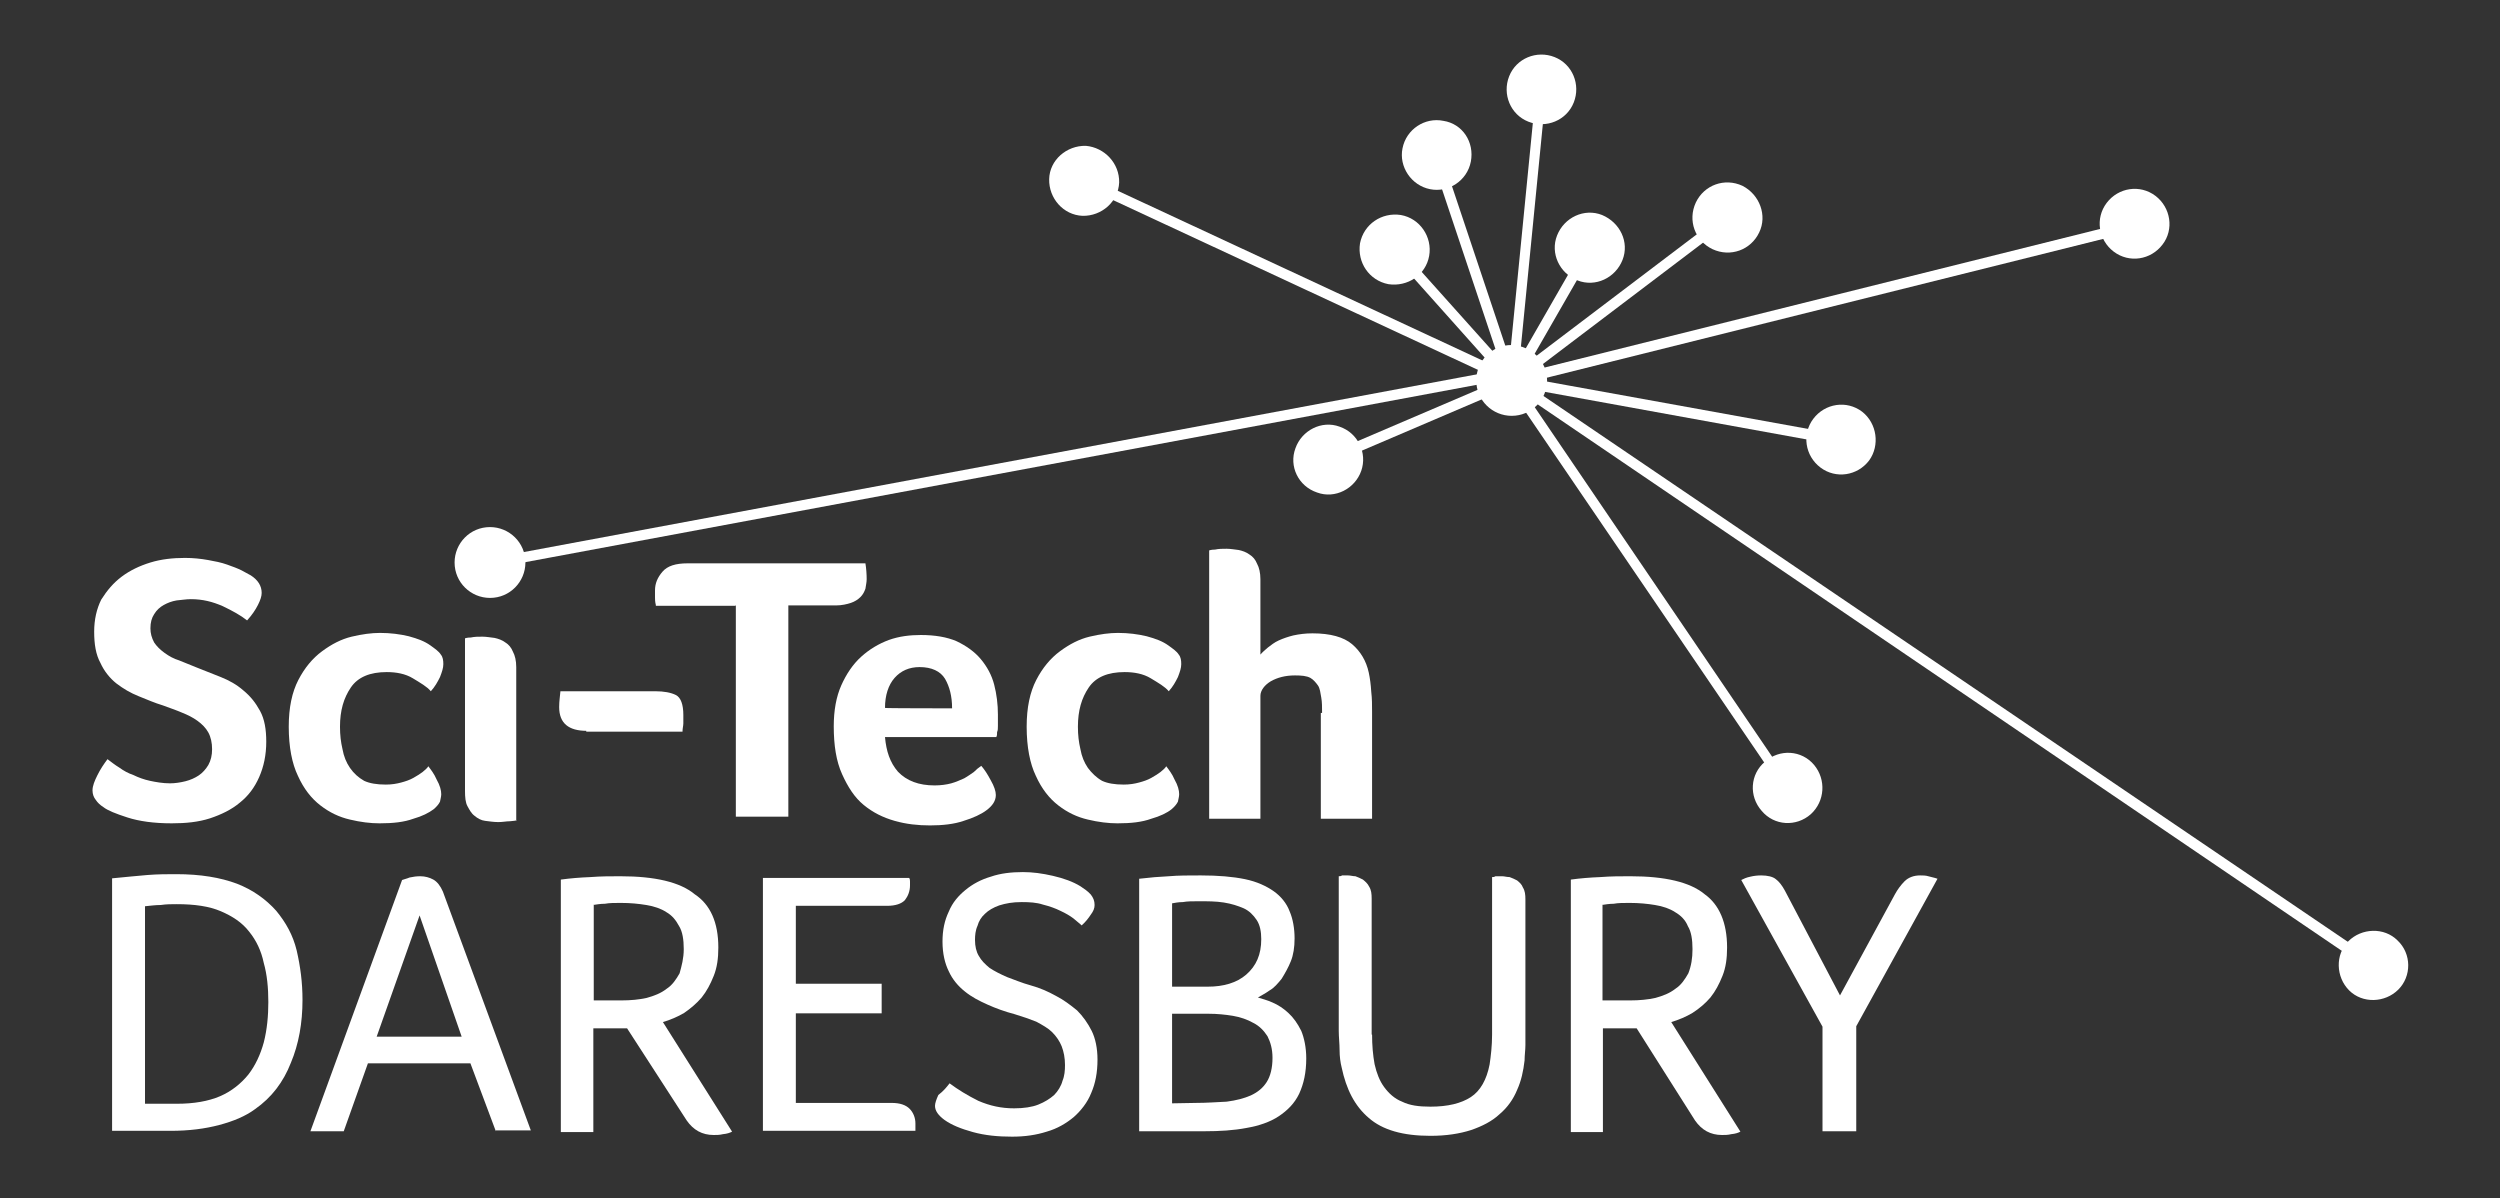 <?xml version="1.0" encoding="UTF-8"?>
<!-- Generator: Adobe Illustrator 27.0.1, SVG Export Plug-In . SVG Version: 6.00 Build 0)  -->
<svg xmlns="http://www.w3.org/2000/svg" xmlns:xlink="http://www.w3.org/1999/xlink" version="1.1" id="Layer_1" x="0px" y="0px" viewBox="0 0 600 287.6" style="enable-background:new 0 0 600 287.6;" xml:space="preserve">
<rect x="0" y="0" width="600" height="287.6" fill="#333333" stroke="none"/>
<style type="text/css">
	.st0{fill:#FFFFFF;}
</style>
<rect x="319" y="99.2" transform="matrix(0.919 -0.393 0.393 0.919 -11.951 142.483)" class="st0" width="45.8" height="2.5"></rect>
<g>
	<g>
		<path class="st0" d="M326.7,113c-1.5,4.3-6.3,6.8-10.6,5.2c-4.5-1.5-6.8-6.3-5.2-10.6c1.5-4.3,6.3-6.8,10.6-5.2    C325.9,103.9,328.2,108.7,326.7,113"></path>
	</g>
</g>
<polygon class="st0" points="427.9,189.6 361.4,91.9 363.9,91.2 430.2,188.8 "></polygon>
<g>
	<g>
		<path class="st0" d="M434.6,195.4c-3.5,3.1-8.8,2.8-11.8-0.8c-3.1-3.5-2.8-8.8,0.8-11.8c3.5-3.1,8.8-2.8,11.8,0.8    C438.3,187.1,438,192.3,434.6,195.4"></path>
	</g>
</g>
<polygon class="st0" points="568.8,232.8 362.2,92.4 363.6,90.4 570.2,230.6 "></polygon>
<g>
	<g>
		<path class="st0" d="M575.6,237.5c-3.2,3.2-8.6,3.4-11.8,0.2c-3.2-3.2-3.4-8.6-0.2-11.8c3.2-3.2,8.6-3.4,11.8-0.2    C578.8,228.9,578.8,234.3,575.6,237.5"></path>
	</g>
</g>
<polygon class="st0" points="362.8,92.6 363.1,90.1 442,104.4 441.5,106.9 "></polygon>
<g>
	<g>
		<path class="st0" d="M448.6,110.5c-2.8,3.7-8,4.5-11.7,1.7c-3.7-2.8-4.5-8-1.7-11.7c2.8-3.7,8-4.5,11.7-1.7    C450.5,101.6,451.2,106.9,448.6,110.5"></path>
	</g>
</g>
<rect x="360.6" y="71.3" transform="matrix(0.97 -0.242 0.242 0.97 -4.529 108.356)" class="st0" width="154.5" height="2.5"></rect>
<g>
	<g>
		<path class="st0" d="M519,58.7c-2.8,3.7-8,4.5-11.7,1.7c-3.7-2.8-4.5-8-1.7-11.7s8-4.5,11.7-1.7C521,49.8,521.8,55.1,519,58.7"></path>
	</g>
	<g>
		<path class="st0" d="M371.3,91.3c0,4.6-3.7,8.5-8.5,8.5c-4.6,0-8.5-3.7-8.5-8.5c0-4.6,3.7-8.5,8.5-8.5    C367.6,83,371.3,86.7,371.3,91.3"></path>
	</g>
</g>
<rect x="356.4" y="70.7" transform="matrix(0.797 -0.604 0.604 0.797 35.437 249.289)" class="st0" width="64.7" height="2.5"></rect>
<g>
	<g>
		<path class="st0" d="M422.2,55.8c-2,4.2-6.9,6-11.2,4c-4.2-2-6-6.9-4-11.2c2-4.2,6.9-6,11.2-4C422.3,46.7,424.2,51.7,422.2,55.8"></path>
	</g>
</g>
<polygon class="st0" points="361.8,91.3 368.7,21.2 371.1,21.5 364.2,91.5 "></polygon>
<g>
	<g>
		<path class="st0" d="M377.7,24.6c-1.7,4.3-6.6,6.3-10.9,4.6c-4.3-1.7-6.3-6.6-4.6-10.9c1.7-4.3,6.6-6.3,10.9-4.6    C377.4,15.4,379.4,20.3,377.7,24.6"></path>
	</g>
</g>
<rect x="353.2" y="73.3" transform="matrix(0.498 -0.867 0.867 0.498 122.544 360.625)" class="st0" width="38.9" height="2.5"></rect>
<g>
	<g>
		<path class="st0" d="M389.4,62.4c-1.7,4.3-6.5,6.6-10.8,4.9c-4.3-1.7-6.6-6.5-4.9-10.8c1.7-4.3,6.5-6.6,10.8-4.9    C388.8,53.4,391.1,58.1,389.4,62.4"></path>
	</g>
</g>
<rect x="352.6" y="35.5" transform="matrix(0.948 -0.317 0.317 0.948 -2.082 115.615)" class="st0" width="2.5" height="57.3"></rect>
<g>
	<g>
		<path class="st0" d="M353,38.8c-0.9,4.6-5.4,7.5-9.8,6.6c-4.5-0.9-7.5-5.4-6.6-9.8c0.9-4.6,5.4-7.5,9.8-6.6    C351,29.7,353.9,34.1,353,38.8"></path>
	</g>
</g>
<polygon class="st0" points="362.1,92.3 333.8,60.6 335.6,59 363.9,90.6 "></polygon>
<g>
	<g>
		<path class="st0" d="M343,61.4c-0.8,4.6-5.2,7.5-9.8,6.8c-4.6-0.9-7.5-5.2-6.8-9.8c0.9-4.6,5.2-7.5,9.8-6.8    C340.8,52.4,343.8,56.9,343,61.4"></path>
	</g>
</g>
<rect x="310.4" y="10.8" transform="matrix(0.422 -0.907 0.907 0.422 118.911 321.538)" class="st0" width="2.5" height="113.5"></rect>
<g>
	<g>
		<path class="st0" d="M268.6,43.8c-0.2,4.6-4.2,8.1-8.8,8c-4.6-0.2-8.1-4.2-8-8.8s4.2-8.1,8.8-8C265.1,35.4,268.7,39.2,268.6,43.8"></path>
	</g>
</g>
<polygon class="st0" points="119.2,136.2 118.7,133.8 362.7,88.3 363.3,90.7 "></polygon>
<g>
	<g>
		<path class="st0" d="M126.1,135c0,4.6-3.7,8.5-8.5,8.5c-4.6,0-8.5-3.7-8.5-8.5c0-4.6,3.7-8.5,8.5-8.5    C122.2,126.5,126.1,130.2,126.1,135"></path>
	</g>
	<g>
		<path class="st0" d="M25.8,182.2c0.8,0.6,1.8,1.4,2.8,2c1.1,0.8,2.2,1.4,3.4,1.8c1.2,0.6,2.6,1.1,4,1.4c1.4,0.3,3.1,0.6,4.8,0.6    c1.2,0,2.5-0.2,3.7-0.5c1.2-0.3,2.3-0.8,3.2-1.4c0.9-0.6,1.7-1.5,2.3-2.5c0.6-1.1,0.9-2.3,0.9-3.8c0-1.5-0.3-2.9-0.9-4    c-0.6-1.1-1.5-2-2.6-2.8c-1.1-0.8-2.3-1.4-3.8-2c-1.4-0.6-2.9-1.1-4.5-1.7c-2-0.6-3.8-1.4-5.8-2.2c-2-0.8-3.7-1.8-5.4-3.1    c-1.5-1.2-2.9-2.9-3.8-4.9c-1.1-2-1.5-4.5-1.5-7.5c0-2.9,0.6-5.5,1.7-7.7c1.4-2.2,2.9-4,4.9-5.5c2-1.5,4.3-2.6,6.9-3.4    c2.6-0.8,5.4-1.1,8.3-1.1c2,0,3.8,0.2,5.5,0.5c1.7,0.3,3.2,0.6,4.6,1.1c1.4,0.5,2.5,0.9,3.5,1.4c0.9,0.5,1.7,0.9,2.2,1.2    c1.7,1.1,2.6,2.5,2.6,4.2c0,0.8-0.3,1.7-0.9,2.9c-0.6,1.2-1.5,2.5-2.6,3.7c-1.5-1.2-3.5-2.3-5.8-3.4c-2.5-1.1-4.9-1.7-7.7-1.7    c-1.1,0-2.2,0.2-3.4,0.3c-1.2,0.2-2.2,0.6-3.1,1.1c-0.9,0.5-1.7,1.2-2.3,2.2c-0.6,0.9-0.9,2-0.9,3.4c0,1.2,0.3,2.3,0.9,3.4    c0.6,0.9,1.4,1.7,2.5,2.5c1.1,0.8,2.2,1.4,3.5,1.8c1.4,0.6,2.8,1.1,4.2,1.7c2,0.8,3.8,1.5,5.8,2.3c2,0.8,3.8,1.8,5.4,3.2    c1.7,1.4,2.9,2.9,4,4.9c1.1,2,1.5,4.5,1.5,7.4c0,3.2-0.6,6-1.7,8.5s-2.6,4.5-4.6,6.1c-2,1.7-4.5,2.9-7.2,3.8    c-2.8,0.9-5.8,1.2-9.2,1.2c-4.3,0-7.8-0.5-10.6-1.4s-4.8-1.7-5.8-2.5c-0.8-0.5-1.4-1.1-1.8-1.7c-0.5-0.6-0.8-1.4-0.8-2.3    c0-1.1,0.5-2.3,1.2-3.7S24.9,183.4,25.8,182.2"></path>
	</g>
	<g>
		<path class="st0" d="M92.6,188.3c1.4,0,2.6-0.2,3.7-0.5c1.1-0.3,2-0.6,2.9-1.1c0.9-0.5,1.5-0.9,2.2-1.4c0.6-0.5,1.1-0.9,1.4-1.4    c0.6,0.8,1.4,1.8,2,3.2c0.8,1.4,1.1,2.6,1.1,3.5c0,0.6-0.2,1.2-0.3,1.8c-0.3,0.6-0.8,1.2-1.5,1.8c-1.2,0.9-2.8,1.7-4.9,2.3    c-2.2,0.8-4.8,1.1-8.1,1.1c-2.2,0-4.6-0.3-7.1-0.9c-2.6-0.6-4.9-1.7-7.1-3.4c-2.2-1.7-4-4-5.4-7.1c-1.4-2.9-2.2-6.9-2.2-11.8    c0-4.6,0.8-8.3,2.3-11.2c1.5-2.9,3.4-5.2,5.7-6.9c2.3-1.7,4.6-2.9,7.1-3.5c2.5-0.6,4.8-0.9,6.8-0.9c2.5,0,4.8,0.3,6.9,0.8    c2.2,0.6,3.8,1.2,5.2,2.2c1.1,0.8,2,1.4,2.5,2.2c0.5,0.6,0.6,1.4,0.6,2.3s-0.3,1.8-0.8,3.1c-0.6,1.2-1.2,2.3-2.2,3.4    c-0.9-1.1-2.5-2-4.3-3.1c-1.8-1.1-4-1.5-6.3-1.5c-4,0-6.9,1.2-8.6,3.7c-1.7,2.5-2.6,5.5-2.6,9.4c0,2,0.2,3.7,0.6,5.4    c0.3,1.7,0.9,3.2,1.8,4.5s2,2.3,3.4,3.1C88.7,188,90.4,188.3,92.6,188.3"></path>
	</g>
	<g>
		<path class="st0" d="M124.1,196.8c-0.3,0.2-0.8,0.2-1.7,0.3c-0.9,0-1.7,0.2-2.8,0.2c-1.2,0-2.3-0.2-3.2-0.3s-1.8-0.6-2.5-1.2    c-0.8-0.6-1.2-1.4-1.7-2.3c-0.5-0.9-0.6-2.2-0.6-3.7v-36.6c0,0,0.5-0.2,1.4-0.2c0.9-0.2,1.8-0.2,2.8-0.2c0.9,0,2,0.2,2.9,0.3    c0.9,0.2,1.8,0.5,2.6,1.1c0.8,0.5,1.4,1.2,1.8,2.2c0.5,0.9,0.8,2.2,0.8,3.7v36.7H124.1z"></path>
	</g>
	<g>
		<path class="st0" d="M140.8,175.4c-4.3,0-6.6-1.8-6.6-5.7c0-1.4,0.2-2.6,0.3-3.8h22.8c2,0,3.7,0.3,4.9,0.9s1.8,2.3,1.8,4.8    c0,0.6,0,1.4,0,2s-0.2,1.2-0.2,2h-23.1V175.4z"></path>
	</g>
	<g>
		<path class="st0" d="M176.5,145.4h-19.1v-0.2c-0.2-0.8-0.2-1.4-0.2-1.8s0-1.1,0-1.7c0-1.7,0.6-3.1,1.8-4.5c1.2-1.4,3.2-2,6-2h42.7    c0.2,1.2,0.3,2.6,0.3,3.8c0,0.8-0.2,1.5-0.3,2.3c-0.3,0.8-0.6,1.4-1.2,2c-0.6,0.6-1.4,1.1-2.3,1.4c-0.9,0.3-2.2,0.6-3.5,0.6h-11.5    v50.7h-12.6v-50.7H176.5z"></path>
	</g>
	<g>
		<path class="st0" d="M228.5,170c0-2.9-0.6-5.2-1.7-7.1c-1.1-1.8-3.2-2.8-6.1-2.8c-2.5,0-4.5,0.9-6,2.6c-1.5,1.7-2.3,4.2-2.3,7.2    C212.3,170,228.5,170,228.5,170z M224.3,188.5c1.5,0,2.9-0.2,4-0.5c1.1-0.3,2.2-0.8,3.1-1.2c0.9-0.5,1.7-1.1,2.3-1.5    c0.6-0.6,1.2-1.1,1.8-1.5c0.8,0.9,1.5,2,2.3,3.5c0.8,1.4,1.2,2.6,1.2,3.5c0,1.4-0.8,2.6-2.3,3.7c-1.2,0.9-3.1,1.8-5.4,2.5    c-2.3,0.8-5.1,1.1-8.1,1.1c-2.9,0-5.7-0.3-8.5-1.1c-2.8-0.8-5.2-2-7.4-3.8c-2.2-1.8-3.8-4.3-5.2-7.4c-1.4-3.1-2-6.9-2-11.5    c0-3.8,0.6-7.1,1.8-9.8s2.8-5.1,4.8-6.9c2-1.8,4.2-3.1,6.6-4c2.5-0.9,5.1-1.2,7.7-1.2c3.4,0,6.3,0.5,8.6,1.5    c2.3,1.1,4.3,2.5,5.8,4.3c1.5,1.8,2.6,3.8,3.2,6.1c0.6,2.3,0.9,4.8,0.9,7.2v1.2c0,0.5,0,0.9,0,1.5s0,1.1-0.2,1.5    c0,0.5,0,0.9-0.2,1.2h-26.7c0.3,3.4,1.2,6.1,3.1,8.3C217.6,187.4,220.5,188.5,224.3,188.5"></path>
	</g>
	<g>
		<path class="st0" d="M269.7,188.3c1.4,0,2.6-0.2,3.7-0.5c1.1-0.3,2-0.6,2.9-1.1c0.9-0.5,1.5-0.9,2.2-1.4c0.6-0.5,1.1-0.9,1.4-1.4    c0.6,0.8,1.4,1.8,2,3.2c0.8,1.4,1.1,2.6,1.1,3.5c0,0.6-0.2,1.2-0.3,1.8c-0.3,0.6-0.8,1.2-1.5,1.8c-1.1,0.9-2.8,1.7-4.9,2.3    c-2.2,0.8-4.8,1.1-8.1,1.1c-2.2,0-4.6-0.3-7.1-0.9c-2.6-0.6-4.9-1.7-7.1-3.4c-2.2-1.7-4-4-5.4-7.1c-1.4-2.9-2.2-6.9-2.2-11.8    c0-4.6,0.8-8.3,2.3-11.2c1.5-2.9,3.4-5.2,5.7-6.9c2.3-1.7,4.6-2.9,7.1-3.5c2.5-0.6,4.8-0.9,6.8-0.9c2.5,0,4.8,0.3,6.9,0.8    c2.2,0.6,3.8,1.2,5.2,2.2c1.1,0.8,2,1.4,2.5,2.2c0.5,0.6,0.6,1.4,0.6,2.3s-0.3,1.8-0.8,3.1c-0.6,1.2-1.2,2.3-2.2,3.4    c-0.9-1.1-2.5-2-4.3-3.1c-1.8-1.1-4-1.5-6.3-1.5c-4,0-6.9,1.2-8.6,3.7s-2.6,5.5-2.6,9.4c0,2,0.2,3.7,0.6,5.4    c0.3,1.7,0.9,3.2,1.8,4.5c0.9,1.2,2,2.3,3.4,3.1C265.8,188,267.5,188.3,269.7,188.3"></path>
	</g>
	<g>
		<path class="st0" d="M317.3,171.1c0-1.4,0-2.6-0.2-3.7s-0.3-2.2-0.8-2.9s-1.1-1.4-1.8-1.8c-0.9-0.5-2.2-0.6-3.7-0.6    c-2.3,0-4.2,0.5-5.8,1.4c-1.5,0.9-2.5,2.2-2.5,3.5v29.5h-12.3v-64.4c0,0,0.5-0.2,1.4-0.2c0.9-0.2,1.8-0.2,2.8-0.2    c0.9,0,2,0.2,2.9,0.3c0.9,0.2,1.8,0.5,2.6,1.1c0.8,0.5,1.4,1.2,1.8,2.2c0.5,0.9,0.8,2.2,0.8,3.7v18.1c0.5-0.6,1.1-1.1,1.8-1.7    c0.8-0.6,1.5-1.2,2.6-1.7c1.1-0.5,2.3-0.9,3.5-1.2c1.4-0.3,2.9-0.5,4.6-0.5c4.3,0,7.5,0.9,9.5,2.6c2,1.7,3.4,4,4,6.8    c0.3,1.4,0.5,2.9,0.6,4.6c0.2,1.7,0.2,3.2,0.2,4.8v25.7h-12.3v-25.4H317.3z"></path>
	</g>
	<g>
		<path class="st0" d="M64.4,240.5c0-3.4-0.3-6.6-1.1-9.4c-0.6-2.9-1.8-5.4-3.5-7.5c-1.7-2.2-4-3.7-6.8-4.9    c-2.8-1.2-6.3-1.7-10.6-1.7c-1.2,0-2.5,0-3.8,0.2c-1.4,0-2.6,0.2-3.8,0.3v47.4h7.7c4,0,7.5-0.6,10.3-1.8s5.1-3.1,6.8-5.2    c1.7-2.2,2.9-4.8,3.7-7.7C64.1,247.1,64.4,243.8,64.4,240.5 M72.6,240c0,5.5-0.9,10.6-2.8,15.1c-1.8,4.6-4.6,8.3-8.6,11.1    c-2.3,1.7-5.2,2.9-8.6,3.8c-3.4,0.9-7.2,1.4-11.7,1.4h-14v-60.6c3.2-0.3,6-0.6,8.5-0.8c2.5-0.2,4.8-0.2,6.9-0.2    c5.8,0,10.6,0.8,14.6,2.3c3.8,1.5,6.9,3.7,9.4,6.5c2.3,2.8,4,5.8,4.9,9.5C72.1,232,72.6,235.8,72.6,240"></path>
	</g>
	<g>
		<path class="st0" d="M100.7,219.7l-10.3,29.1h20.4L100.7,219.7z M119,271.5l-6.1-16.3H88.3l-5.8,16.3h-8l22-60.3    c0.5-0.2,1.1-0.3,1.8-0.6c0.9-0.2,1.7-0.3,2.6-0.3c1.1,0,2.2,0.3,3.1,0.8c0.9,0.5,1.7,1.5,2.3,2.9l21.1,57.3H119V271.5z"></path>
	</g>
	<g>
		<path class="st0" d="M164.1,227.8c0-2.3-0.3-4.2-1.1-5.5c-0.8-1.5-1.7-2.6-3.1-3.4c-1.2-0.8-2.9-1.4-4.8-1.7    c-1.8-0.3-3.8-0.5-6.1-0.5c-1.4,0-2.8,0-3.8,0.2c-1.1,0-2.2,0.2-2.9,0.3h0.2v22.9h6.6c2.3,0,4.3-0.2,6.1-0.6    c1.8-0.5,3.4-1.1,4.8-2.2c1.4-0.9,2.3-2.3,3.1-3.7C163.6,231.8,164.1,230,164.1,227.8 M172.4,227.4c0,2.6-0.3,4.8-1.1,6.8    c-0.8,2-1.7,3.7-2.9,5.2c-1.2,1.4-2.6,2.6-4.2,3.7c-1.5,0.9-3.4,1.7-5.1,2.2l16.6,26.3c-0.6,0.3-1.2,0.5-2.2,0.6    c-0.8,0.2-1.5,0.2-2.2,0.2c-2.8,0-4.9-1.2-6.5-3.5l-14.3-22.1h-8.1v24.9h-7.8v-60.6c2.2-0.3,4.5-0.5,7.1-0.6    c2.5-0.2,4.9-0.2,7.2-0.2c8.3,0,14.3,1.4,17.8,4.3C170.5,217.1,172.4,221.4,172.4,227.4"></path>
	</g>
	<g>
		<path class="st0" d="M191,236.1h20.6v7.1H191v21.5H214c2,0,3.4,0.5,4.3,1.4c0.9,0.9,1.4,2.2,1.4,3.5c0,0.3,0,0.5,0,0.6    c0,0.2,0,0.5,0,0.6v0.6h-36.6v-60.7h35.1c0.2,0.3,0.2,0.6,0.2,0.9v0.9c0,1.4-0.5,2.6-1.2,3.5c-0.8,0.9-2.3,1.4-4.3,1.4H191    C191,217.5,191,236.1,191,236.1z"></path>
	</g>
	<g>
		<path class="st0" d="M227.9,260c2,1.5,4.3,2.9,6.9,4.2c2.8,1.2,5.5,1.8,8.6,1.8c2.3,0,4.3-0.3,5.8-0.9s2.8-1.4,3.8-2.3    c0.9-0.9,1.7-2.2,2-3.4c0.5-1.2,0.6-2.5,0.6-3.8c0-1.7-0.3-3.2-0.8-4.5c-0.5-1.2-1.2-2.3-2.3-3.4c-0.9-0.9-2.3-1.7-3.8-2.5    c-1.5-0.6-3.2-1.2-5.2-1.8c-2.3-0.6-4.5-1.4-6.5-2.3s-3.8-1.8-5.5-3.2c-1.5-1.2-2.9-2.8-3.8-4.8c-0.9-1.8-1.5-4.2-1.5-7.1    c0-2.8,0.5-5.1,1.5-7.2c0.9-2.2,2.3-3.8,4-5.2c1.7-1.4,3.7-2.5,6.1-3.2c2.3-0.8,4.9-1.1,7.7-1.1c2.3,0,4.6,0.3,7.2,0.9    c2.6,0.6,4.8,1.4,6.6,2.5c0.9,0.6,1.8,1.2,2.5,2c0.6,0.8,0.9,1.5,0.9,2.5c0,0.8-0.3,1.5-0.9,2.3c-0.6,0.9-1.2,1.7-2.2,2.6    c-0.5-0.5-1.1-0.9-2-1.7c-0.8-0.6-1.8-1.2-3.1-1.8c-1.2-0.6-2.6-1.1-4.2-1.5c-1.5-0.5-3.2-0.6-5.1-0.6c-2.2,0-3.8,0.3-5.4,0.8    c-1.4,0.5-2.6,1.2-3.4,2c-0.9,0.8-1.5,1.8-1.8,2.9c-0.5,1.1-0.6,2.3-0.6,3.4c0,1.5,0.3,2.8,0.9,3.8c0.6,1.1,1.5,2,2.6,2.9    c1.2,0.8,2.6,1.5,4.2,2.2c1.7,0.6,3.5,1.4,5.7,2c2.2,0.6,4.2,1.5,6,2.5c1.8,0.9,3.5,2.2,5.1,3.5c1.4,1.4,2.6,3.1,3.5,4.9    c0.9,1.8,1.4,4.2,1.4,6.9c0,3.1-0.5,5.7-1.5,8c-0.9,2.3-2.5,4.3-4.2,5.8c-1.8,1.5-4,2.8-6.5,3.5c-2.5,0.8-5.2,1.2-8.3,1.2    c-3.4,0-6.5-0.3-9.4-1.1c-2.9-0.8-5.1-1.7-6.8-2.9c-1.5-1.1-2.3-2.2-2.3-3.4c0-0.6,0.3-1.5,0.8-2.6    C226.5,261.8,227.2,260.9,227.9,260"></path>
	</g>
	<g>
		<path class="st0" d="M286.9,264.7c2.8,0,5.2-0.2,7.5-0.3c2.3-0.3,4.2-0.8,5.8-1.5c1.7-0.8,2.9-1.8,3.8-3.2    c0.9-1.4,1.4-3.4,1.4-5.8c0-2.2-0.5-3.8-1.2-5.2c-0.9-1.4-2-2.5-3.4-3.2c-1.4-0.8-3.1-1.4-4.9-1.7c-1.8-0.3-3.8-0.5-5.8-0.5h-8.8    v21.5L286.9,264.7L286.9,264.7z M302.7,225.4c0-1.8-0.3-3.4-1.1-4.6s-1.8-2.2-3.1-2.8c-1.4-0.6-2.9-1.1-4.8-1.4s-3.8-0.3-6-0.3    c-1.4,0-2.8,0-3.8,0.2c-1.1,0-2,0.2-2.6,0.3v20h8.6c3.7,0,6.9-0.9,9.2-2.9C301.5,231.8,302.7,229.1,302.7,225.4 M313.5,254    c0,3.4-0.6,6.1-1.7,8.5c-1.1,2.3-2.8,4-4.9,5.4s-4.8,2.3-7.7,2.8c-3.1,0.6-6.5,0.8-10.1,0.8h-15.7v-60.6c2.5-0.3,4.9-0.5,7.1-0.6    c2.3-0.2,4.8-0.2,7.7-0.2c4.2,0,7.7,0.3,10.6,0.9c2.9,0.6,5.2,1.7,6.9,2.9c1.7,1.2,3.1,2.9,3.8,4.8c0.8,1.8,1.2,4.2,1.2,6.5    c0,2.2-0.3,4-0.9,5.5c-0.6,1.5-1.4,2.9-2.2,4.2c-0.9,1.1-1.8,2.2-2.9,2.8c-1.1,0.8-2,1.2-2.8,1.7c0.9,0.3,2.2,0.6,3.5,1.2    c1.4,0.6,2.6,1.4,3.8,2.5c1.2,1.1,2.2,2.5,3.1,4.3C313,249.1,313.5,251.4,313.5,254"></path>
	</g>
	<g>
		<path class="st0" d="M329.3,248.3c0,2.6,0.2,4.9,0.6,7.1c0.5,2.2,1.2,4,2.3,5.5s2.5,2.8,4.3,3.5c1.8,0.9,4,1.2,6.8,1.2    c4.2,0,7.4-0.8,9.7-2.3c2.3-1.5,3.8-4.2,4.5-7.8c0.3-2,0.6-4.5,0.6-7.2v-37.8c0.3,0,0.5,0,0.8-0.2c0.3,0,0.5,0,0.8,0s0.5,0,0.8,0    c0.6,0,1.1,0.2,1.8,0.2c0.6,0.2,1.2,0.5,1.8,0.8c0.6,0.5,1.1,0.9,1.4,1.7c0.5,0.8,0.6,1.7,0.6,2.9v31.2c0,1.2,0,2.5,0,3.7    c0,1.2-0.2,2.5-0.2,3.7c-0.3,2.6-0.8,4.9-1.8,7.1c-0.9,2.2-2.3,4.2-4.2,5.8c-1.8,1.7-4.2,2.9-6.8,3.8c-2.8,0.9-6,1.4-9.8,1.4    c-6.6,0-11.5-1.4-14.8-4.3c-3.4-2.9-5.4-6.9-6.5-12.1c-0.3-1.2-0.5-2.6-0.5-4.2c0-1.5-0.2-3.1-0.2-4.6v-37.1c0.3,0,0.5,0,0.8-0.2    c0.3,0,0.5,0,0.6,0c0.2,0,0.5,0,0.8,0c0.6,0,1.2,0.2,1.8,0.2c0.6,0.2,1.2,0.5,1.8,0.8c0.6,0.5,1.1,0.9,1.5,1.7    c0.5,0.8,0.6,1.7,0.6,2.9v32.6H329.3z"></path>
	</g>
	<g>
		<path class="st0" d="M406.2,227.8c0-2.3-0.3-4.2-1.1-5.5c-0.6-1.5-1.7-2.6-3.1-3.4c-1.2-0.8-2.9-1.4-4.8-1.7    c-1.8-0.3-3.8-0.5-6.1-0.5c-1.4,0-2.8,0-3.8,0.2c-1.1,0-2.2,0.2-2.9,0.3h0.2v22.9h6.6c2.3,0,4.3-0.2,6.1-0.6    c1.8-0.5,3.4-1.1,4.8-2.2c1.4-0.9,2.3-2.3,3.1-3.7C405.9,231.8,406.2,230,406.2,227.8 M414.5,227.4c0,2.6-0.3,4.8-1.1,6.8    c-0.8,2-1.7,3.7-2.9,5.2c-1.2,1.4-2.6,2.6-4.3,3.7c-1.5,0.9-3.4,1.7-5.1,2.2l16.6,26.3c-0.6,0.3-1.2,0.5-2.2,0.6    c-0.8,0.2-1.5,0.2-2.2,0.2c-2.8,0-4.9-1.2-6.5-3.5l-14-22.1h-8.1v24.9H377v-60.6c2.2-0.3,4.5-0.5,7.1-0.6c2.5-0.2,4.9-0.2,7.2-0.2    c8.3,0,14.3,1.4,17.8,4.3C412.6,217.1,414.5,221.4,414.5,227.4"></path>
	</g>
	<g>
		<path class="st0" d="M445.5,246.3v25.2h-8.1v-25.1l-19.5-35.2c0.6-0.3,1.2-0.6,2.2-0.8c0.8-0.2,1.7-0.3,2.6-0.3    c1.5,0,2.8,0.3,3.5,0.9c0.8,0.6,1.5,1.5,2.2,2.8l13.2,25.1l13.2-24.3c0.6-1.1,1.4-2.2,2.3-3.1c0.9-0.9,2.2-1.4,3.7-1.4    c0.6,0,1.4,0,2,0.2c0.6,0.2,1.4,0.3,2.2,0.6L445.5,246.3z"></path>
	</g>
</g>
</svg>
